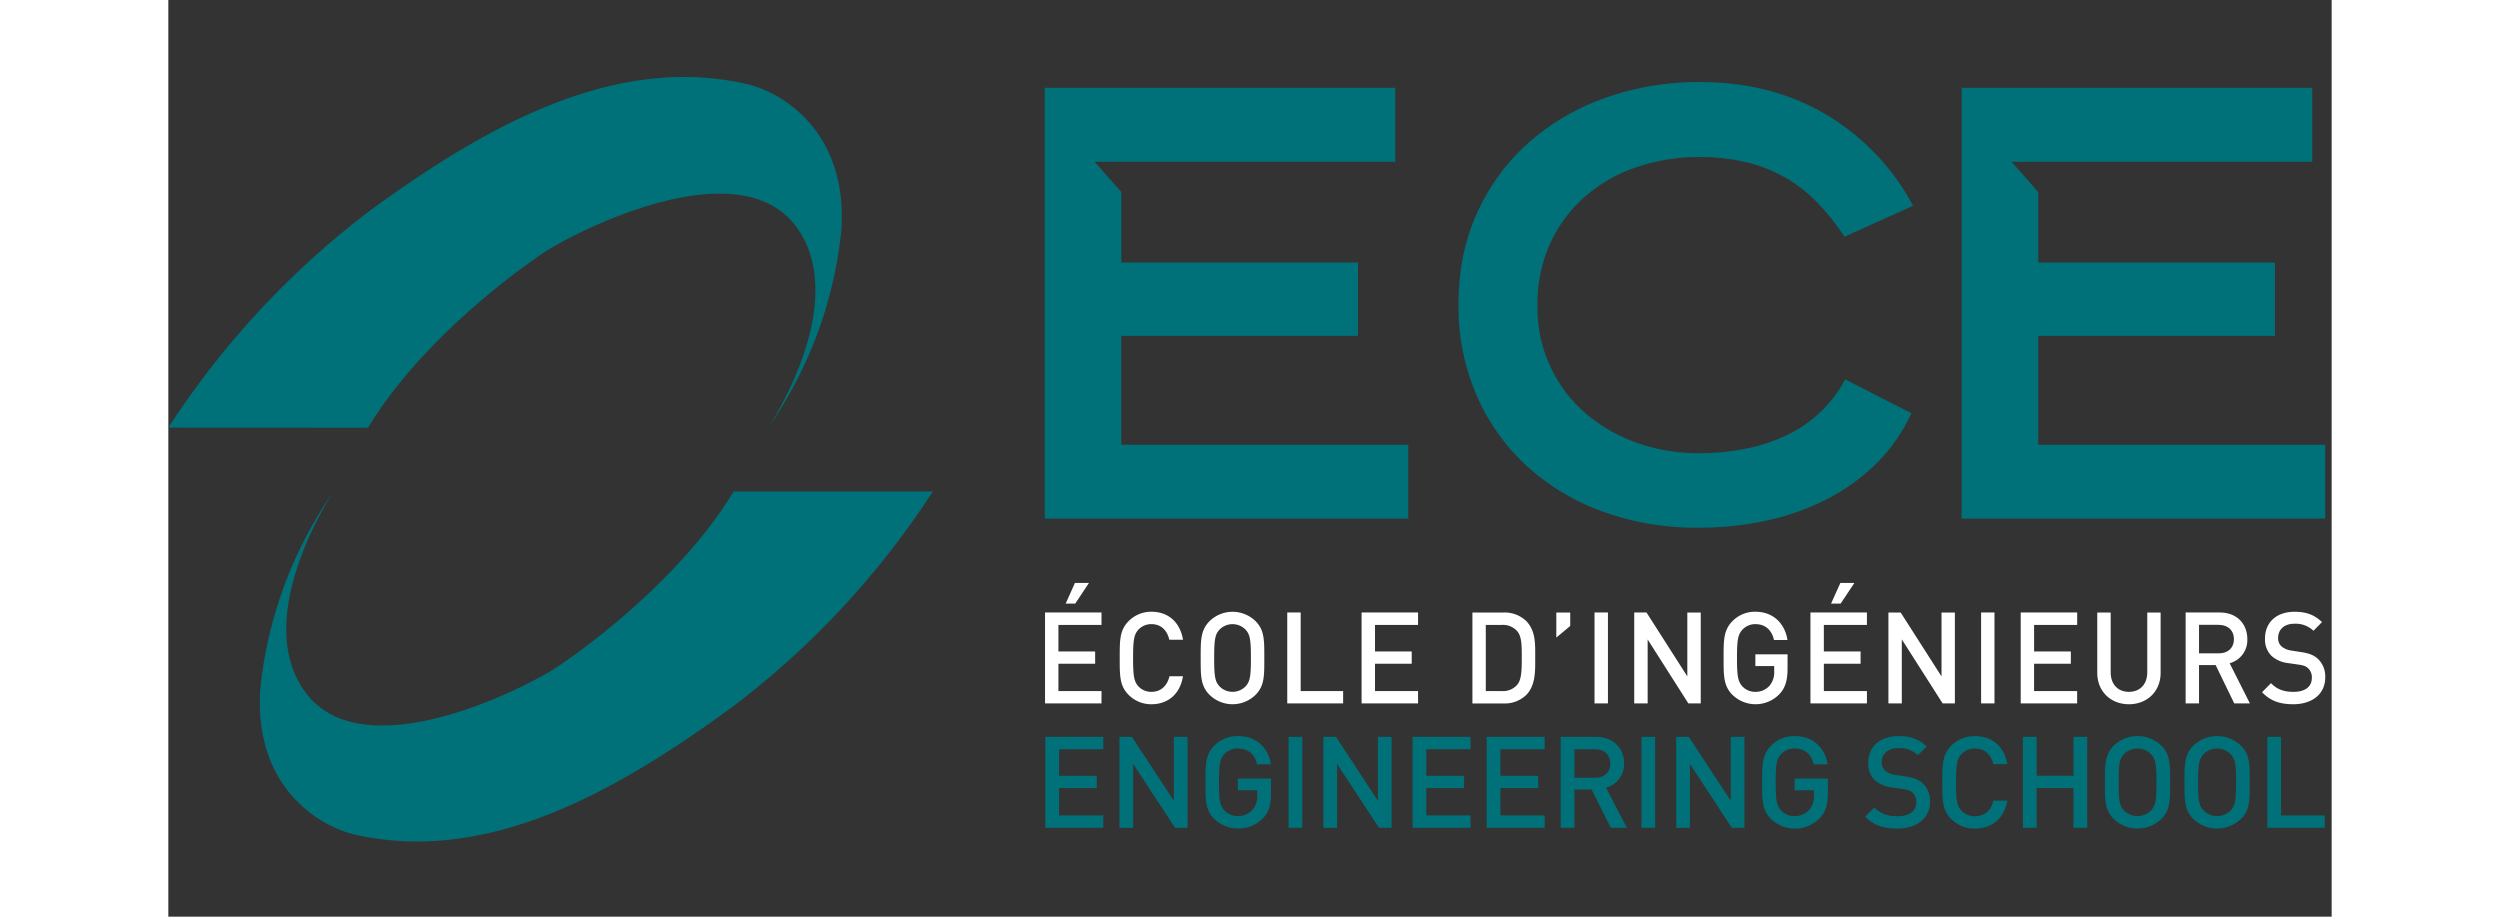 <?xml version="1.0" encoding="UTF-8" standalone="no"?>
<svg:svg
   fill="none"
   viewBox="0 0 1180 500"
   width="180"
   height="66"
   version="1.1"
   id="svg8"
   sodipodi:docname="logo-ece.svg"
   inkscape:version="1.1.2 (0a00cf5339, 2022-02-04)"
   xmlns:inkscape="http://www.inkscape.org/namespaces/inkscape"
   xmlns:sodipodi="http://sodipodi.sourceforge.net/DTD/sodipodi-0.dtd"
   xmlns:svg="http://www.w3.org/2000/svg">
  <svg:rect x="0" y="0" width="1180" height="500" fill="#333333" stroke="none"/>
  <svg:defs
     id="defs12" />
  <sodipodi:namedview
     id="namedview10"
     pagecolor="#505050"
     bordercolor="#ffffff"
     borderopacity="1"
     inkscape:pageshadow="0"
     inkscape:pageopacity="0"
     inkscape:pagecheckerboard="1"
     showgrid="false"
     inkscape:zoom="6.8555556"
     inkscape:cx="90.072934"
     inkscape:cy="32.965964"
     inkscape:window-width="3840"
     inkscape:window-height="2128"
     inkscape:window-x="0"
     inkscape:window-y="0"
     inkscape:window-maximized="1"
     inkscape:current-layer="svg8" />
  <svg:path
     fill="#007179"
     d="M417 268.06a463.35 463.35 0 0 1-109.4 117.58c-67.3 49.28-135.53 85.25-205.55 69.67-21.37-4.87-55.83-27.57-51.83-80.33a229.76 229.76 0 0 1 39.96-107.03S44.25 336.46 74.83 377.7c32.03 43.32 122.27-3.7 137.38-14.01 0 0 62.67-40.55 96.2-95.63h108.6ZM0 233.25a467.87 467.87 0 0 1 109.52-118.03c67.19-49.17 135.47-85.2 205.43-69.5 21.37 4.75 55.84 27.45 52.13 80.22a229.17 229.17 0 0 1-39.96 107.43s45.92-68.17 15.34-109.7c-31.97-43.37-122.26 3.77-137.38 13.96 0 0-62.6 40.55-96.2 95.68L0 233.25Z"
     id="path2" />
  <svg:path
     fill="#000"
     d="M478.2 383.67v-49.58H509v6.77h-23.5v14.5h20.03v6.68H485.5v14.91H509v6.72h-30.8Zm16.46-54.42h-5.21l5.07-11.3h7.65l-7.51 11.3ZM536.27 384.13a17.25 17.25 0 0 1-12.66-5.29c-4.74-4.89-4.67-10.4-4.67-19.93 0-9.54-.07-15 4.67-19.93a17.23 17.23 0 0 1 12.66-5.3c8.87 0 15.5 5.36 17.2 15.26h-7.49c-1.14-5.01-4.4-8.5-9.74-8.5a9.5 9.5 0 0 0-7.1 3c-2.37 2.65-2.91 5.5-2.91 15.47s.54 12.82 2.9 15.46a9.47 9.47 0 0 0 7.11 3c5.34 0 8.66-3.48 9.82-8.5h7.37c-1.58 9.9-8.4 15.26-17.16 15.26ZM593.2 378.84a17.94 17.94 0 0 1-25.43 0c-4.75-4.89-4.67-10.4-4.67-19.93 0-9.54-.08-15 4.67-19.93a17.95 17.95 0 0 1 25.43 0c4.73 4.88 4.6 10.38 4.6 19.93 0 9.55.13 15.04-4.6 19.93Zm-5.55-35.33a9.94 9.94 0 0 0-11.07-2.27 9.93 9.93 0 0 0-3.28 2.27c-2.38 2.64-2.84 5.43-2.84 15.4s.46 12.75 2.84 15.4a9.96 9.96 0 0 0 14.35 0c2.37-2.65 2.85-5.44 2.85-15.4s-.48-12.73-2.85-15.4ZM610.32 383.67v-49.58h7.32v42.86h23.16v6.72h-30.48ZM650.87 383.67v-49.58h30.8v6.77h-23.48v14.5h20.02v6.69h-20.02v14.9h23.48v6.72h-30.8ZM740.7 379.05a16.92 16.92 0 0 1-12.45 4.66h-16.93V334.1h16.93a16.92 16.92 0 0 1 12.45 4.68c5.2 5.37 4.87 12.61 4.87 19.8 0 7.18.33 15.11-4.88 20.48Zm-5.02-34.85a10.28 10.28 0 0 0-8.18-3.34h-8.89v36.09h8.87a10.2 10.2 0 0 0 8.19-3.34c2.51-2.85 2.57-8.22 2.57-15 0-6.78-.04-11.55-2.56-14.41ZM757.08 347.75V334.1h7.59v7.34l-7.59 6.32ZM777.92 383.67v-49.58h7.32v49.58h-7.32ZM829.1 383.67l-22.2-34.87v34.87h-7.32v-49.58h6.7l22.26 34.85V334.1h7.32v49.58h-6.76ZM878.91 378.48a18.1 18.1 0 0 1-25.92.36c-4.74-4.89-4.66-10.4-4.66-19.93 0-9.54-.08-15 4.66-19.93a17 17 0 0 1 12.66-5.3c10.22 0 16.18 6.9 17.52 15.4h-7.37c-1.21-5.44-4.73-8.64-10.15-8.64a9.51 9.51 0 0 0-7.1 3.07c-2.37 2.64-2.92 5.43-2.92 15.4s.55 12.82 2.92 15.46a9.48 9.48 0 0 0 7.1 3 10.14 10.14 0 0 0 7.86-3.48c1.74-2.22 2.6-5 2.42-7.81v-2.78h-10.28v-6.41h17.56v7.6c0 6.4-1.11 10.51-4.3 13.99ZM895.7 383.67v-49.58h30.8v6.77h-23.49v14.5h20.04v6.68h-20.03v14.91h23.49v6.72H895.7Zm16.46-54.42h-5.23l5.1-11.3h7.64l-7.51 11.3ZM967.8 383.67l-22.27-34.91v34.9h-7.3V334.1h6.68l22.28 34.85V334.1h7.29v49.58h-6.69ZM988.78 383.67v-49.58h7.3v49.58h-7.3ZM1010.39 383.67v-49.58h30.8v6.77h-23.5v14.5h20.04v6.69h-20.05v14.9h23.49v6.72h-30.78ZM1069.41 384.13c-9.82 0-17.27-6.9-17.27-17.14v-32.9h7.32v32.56c0 6.61 3.92 10.72 9.95 10.72 6.03 0 10.01-4.1 10.01-10.72v-32.56h7.28V367c0 10.25-7.48 17.14-17.29 17.14ZM1126.86 383.67l-10.14-20.9h-9.07v20.9h-7.3v-49.58h18.67c9.15 0 14.97 6.08 14.97 14.5a13.02 13.02 0 0 1-9.63 13.17l11.03 21.9h-8.53Zm-8.45-42.86h-10.76v15.54h10.83c4.88 0 8.19-2.85 8.19-7.73 0-4.87-3.38-7.76-8.26-7.76v-.05ZM1159.09 384.13c-7.24 0-12.46-1.74-17.05-6.55l4.86-4.95c3.53 3.63 7.38 4.74 12.33 4.74 6.28 0 9.95-2.79 9.95-7.6a6.73 6.73 0 0 0-1.9-5.15c-1.21-1.18-2.44-1.68-5.28-2.1l-5.69-.82a16.28 16.28 0 0 1-9.14-3.97 12.48 12.48 0 0 1-3.52-9.48c0-8.64 6.09-14.56 16.12-14.56 6.36 0 10.83 1.66 14.96 5.64l-4.67 4.74a13.9 13.9 0 0 0-10.47-3.84c-5.69 0-8.8 3.34-8.8 7.73a5.94 5.94 0 0 0 1.83 4.6 10.64 10.64 0 0 0 5.41 2.3l5.49.84c4.49.7 6.98 1.82 8.98 3.69a13.12 13.12 0 0 1 3.98 10.18c0 9.12-7.3 14.56-17.39 14.56Z"
     id="path4"
     style="fill:#ffffff" />
  <svg:path
     fill="#007179"
     d="M478.35 451.54v-49.6h31.63v6.74h-24.12v14.5h20.57v6.69h-20.57v14.9h24.12v6.77h-31.63ZM549.14 451.54l-22.87-34.88v34.9h-7.48v-49.63h6.8l22.86 34.84v-34.84h7.48v49.6h-6.8ZM597.07 446.32a18.97 18.97 0 0 1-26.6.33c-4.86-4.89-4.78-10.4-4.78-19.93 0-9.54 0-15 4.78-19.93a17.72 17.72 0 0 1 13-5.3c10.48 0 16.63 6.9 17.96 15.4h-7.58c-1.24-5.44-4.87-8.63-10.48-8.63a9.93 9.93 0 0 0-7.3 3c-2.42 2.64-3 5.43-3 15.4s.56 12.82 3 15.46a9.9 9.9 0 0 0 7.3 3 10.44 10.44 0 0 0 8.07-3.48 11.23 11.23 0 0 0 2.51-7.8v-2.79h-10.58v-6.41h18.08v7.6c.06 6.48-1.05 10.59-4.38 14.08ZM611.05 451.54v-49.6h7.49v49.6h-7.49ZM660.36 451.54l-22.87-34.88v34.9h-7.48v-49.63h6.89l22.86 34.84v-34.84h7.48v49.6h-6.88ZM678.67 451.54v-49.6h31.63v6.74h-24.13v14.5h20.59v6.69h-20.6v14.9h24.14v6.77h-31.63ZM719.08 451.54v-49.6h31.64v6.74H726.6v14.5h20.58v6.69H726.6v14.9h24.13v6.77h-31.64ZM786.81 451.54l-10.47-20.9h-9.38v20.9h-7.49v-49.6h19.2c9.38 0 15.37 6 15.37 14.48a13.04 13.04 0 0 1-9.88 13.16l11.4 21.96h-8.75Zm-8.68-42.86H767v15.55h11.13c5 0 8.41-2.86 8.41-7.74 0-4.87-3.4-7.8-8.4-7.8ZM803.53 451.54v-49.6H811v49.6h-7.48ZM852.83 451.54l-22.88-34.88v34.9h-7.48v-49.63h6.87l22.88 34.84v-34.84h7.48v49.6h-6.87ZM900.76 446.32a18.97 18.97 0 0 1-26.64.35c-4.86-4.9-4.8-10.4-4.8-19.93 0-9.54 0-15 4.8-19.93a17.69 17.69 0 0 1 13-5.3c10.48 0 16.63 6.9 17.96 15.4h-7.59c-1.25-5.44-4.86-8.63-10.47-8.63a9.87 9.87 0 0 0-7.3 3c-2.44 2.64-3 5.42-3 15.4 0 9.97.56 12.82 3 15.46a9.86 9.86 0 0 0 7.3 3 10.46 10.46 0 0 0 8.07-3.48 11.22 11.22 0 0 0 2.5-7.8v-2.79h-10.57v-6.42h18.18v7.6c0 6.47-1.18 10.58-4.44 14.07ZM943.06 451.96c-7.48 0-12.8-1.74-17.52-6.55l5-4.95c3.63 3.63 7.58 4.74 12.67 4.74 6.46 0 10.22-2.8 10.22-7.6a6.7 6.7 0 0 0-1.95-5.15c-1.26-1.19-2.51-1.68-5.43-2.1l-5.84-.82a16.93 16.93 0 0 1-9.4-3.98 12.4 12.4 0 0 1-3.6-9.48c0-8.63 6.25-14.56 16.55-14.56 6.54 0 11.12 1.67 15.37 5.64l-4.8 4.74a14.52 14.52 0 0 0-10.78-3.82c-5.83 0-8.98 3.34-8.98 7.72a5.93 5.93 0 0 0 1.87 4.6 11.12 11.12 0 0 0 5.57 2.3l5.63.84c4.59.7 7.16 1.81 9.24 3.69a12.96 12.96 0 0 1 4.04 10.18c-.07 9.13-7.5 14.56-17.86 14.56ZM985.4 451.96a17.91 17.91 0 0 1-13-5.3c-4.86-4.88-4.79-10.39-4.79-19.92 0-9.54 0-15 4.79-19.93a17.96 17.96 0 0 1 13-5.3c9.12 0 15.92 5.36 17.67 15.25h-7.64c-1.2-5-4.5-8.48-10.03-8.48a9.92 9.92 0 0 0-7.3 3c-2.42 2.65-3 5.5-3 15.47s.56 12.82 3 15.46a9.89 9.89 0 0 0 7.3 3c5.5 0 8.98-3.48 10.09-8.5h7.58c-1.66 9.94-8.69 15.25-17.67 15.25ZM1039.16 451.54v-21.67h-20.08v21.67h-7.48v-49.6h7.48v21.17h20.08v-21.18h7.49v49.6h-7.49ZM1087.17 446.65a18.73 18.73 0 0 1-26.08 0c-4.87-4.89-4.79-10.4-4.79-19.93 0-9.54 0-15 4.79-19.93a18.7 18.7 0 0 1 26.08 0c4.86 4.88 4.73 10.38 4.73 19.93 0 9.55.13 15.06-4.73 19.93Zm-5.7-35.33a10.48 10.48 0 0 0-14.74 0c-2.44 2.64-2.92 5.43-2.92 15.4s.48 12.75 2.92 15.4a10.46 10.46 0 0 0 14.74 0c2.43-2.65 2.99-5.44 2.99-15.4s-.56-12.75-2.99-15.38v-.02ZM1130.57 446.65a18.7 18.7 0 0 1-26.08 0c-4.86-4.89-4.78-10.4-4.78-19.93 0-9.54-.08-15 4.78-19.93a18.73 18.73 0 0 1 26.08 0c4.87 4.88 4.73 10.38 4.73 19.93 0 9.55.14 15.06-4.73 19.93Zm-5.7-35.33a10.46 10.46 0 0 0-14.74 0c-2.43 2.64-2.99 5.43-2.99 15.4s.5 12.75 2.99 15.4a10.48 10.48 0 0 0 14.74 0c2.43-2.65 3-5.44 3-15.4s-.57-12.75-3-15.38v-.02ZM1144.91 451.54v-49.6h7.48v42.84h23.85v6.76h-31.33ZM669.23 88.25H505.27l14.54 16.5v38.45H648.9v39.99H519.8v59.38h156.53v40.31h-198.3v-235h191.2v40.37ZM950.73 225.37a92.01 92.01 0 0 1-19.01 27.36 109.98 109.98 0 0 1-26.94 19.49 134.1 134.1 0 0 1-32.92 11.71 170.66 170.66 0 0 1-36.8 3.9 149.83 149.83 0 0 1-53.86-9.22A123.55 123.55 0 0 1 739.72 253a113.41 113.41 0 0 1-26.65-38.6 122.48 122.48 0 0 1-9.35-48.13c0-18.99 3.53-36.02 10.6-51.09a113.6 113.6 0 0 1 28.7-38.28 127.11 127.11 0 0 1 41.9-23.9 151.6 151.6 0 0 1 50.13-8.24c26.6 0 49.9 6.05 69.85 18.13a127.2 127.2 0 0 1 46.78 49.36l-37.41 16.87a126.8 126.8 0 0 0-14.35-18.13 78.85 78.85 0 0 0-38.5-22.33 107.27 107.27 0 0 0-26.35-3 105.28 105.28 0 0 0-34.16 5.5 82.77 82.77 0 0 0-28.06 15.94 76.2 76.2 0 0 0-19.03 25.5 79.63 79.63 0 0 0-7.02 34.06 75.84 75.84 0 0 0 26.05 58.6 86.84 86.84 0 0 0 28.06 16.22 100.03 100.03 0 0 0 34.14 5.73c8.32.02 16.62-.77 24.78-2.34a95.05 95.05 0 0 0 22.31-7.19 72.66 72.66 0 0 0 18.56-12.5 68.23 68.23 0 0 0 13.93-18.24l36.1 18.43ZM1169.42 88.25h-164.01l14.54 16.5v38.45h129.1v39.99h-129.1v59.38h156.53v40.31h-198.3v-235h191.24v40.37Z"
     id="path6" />
</svg:svg>
